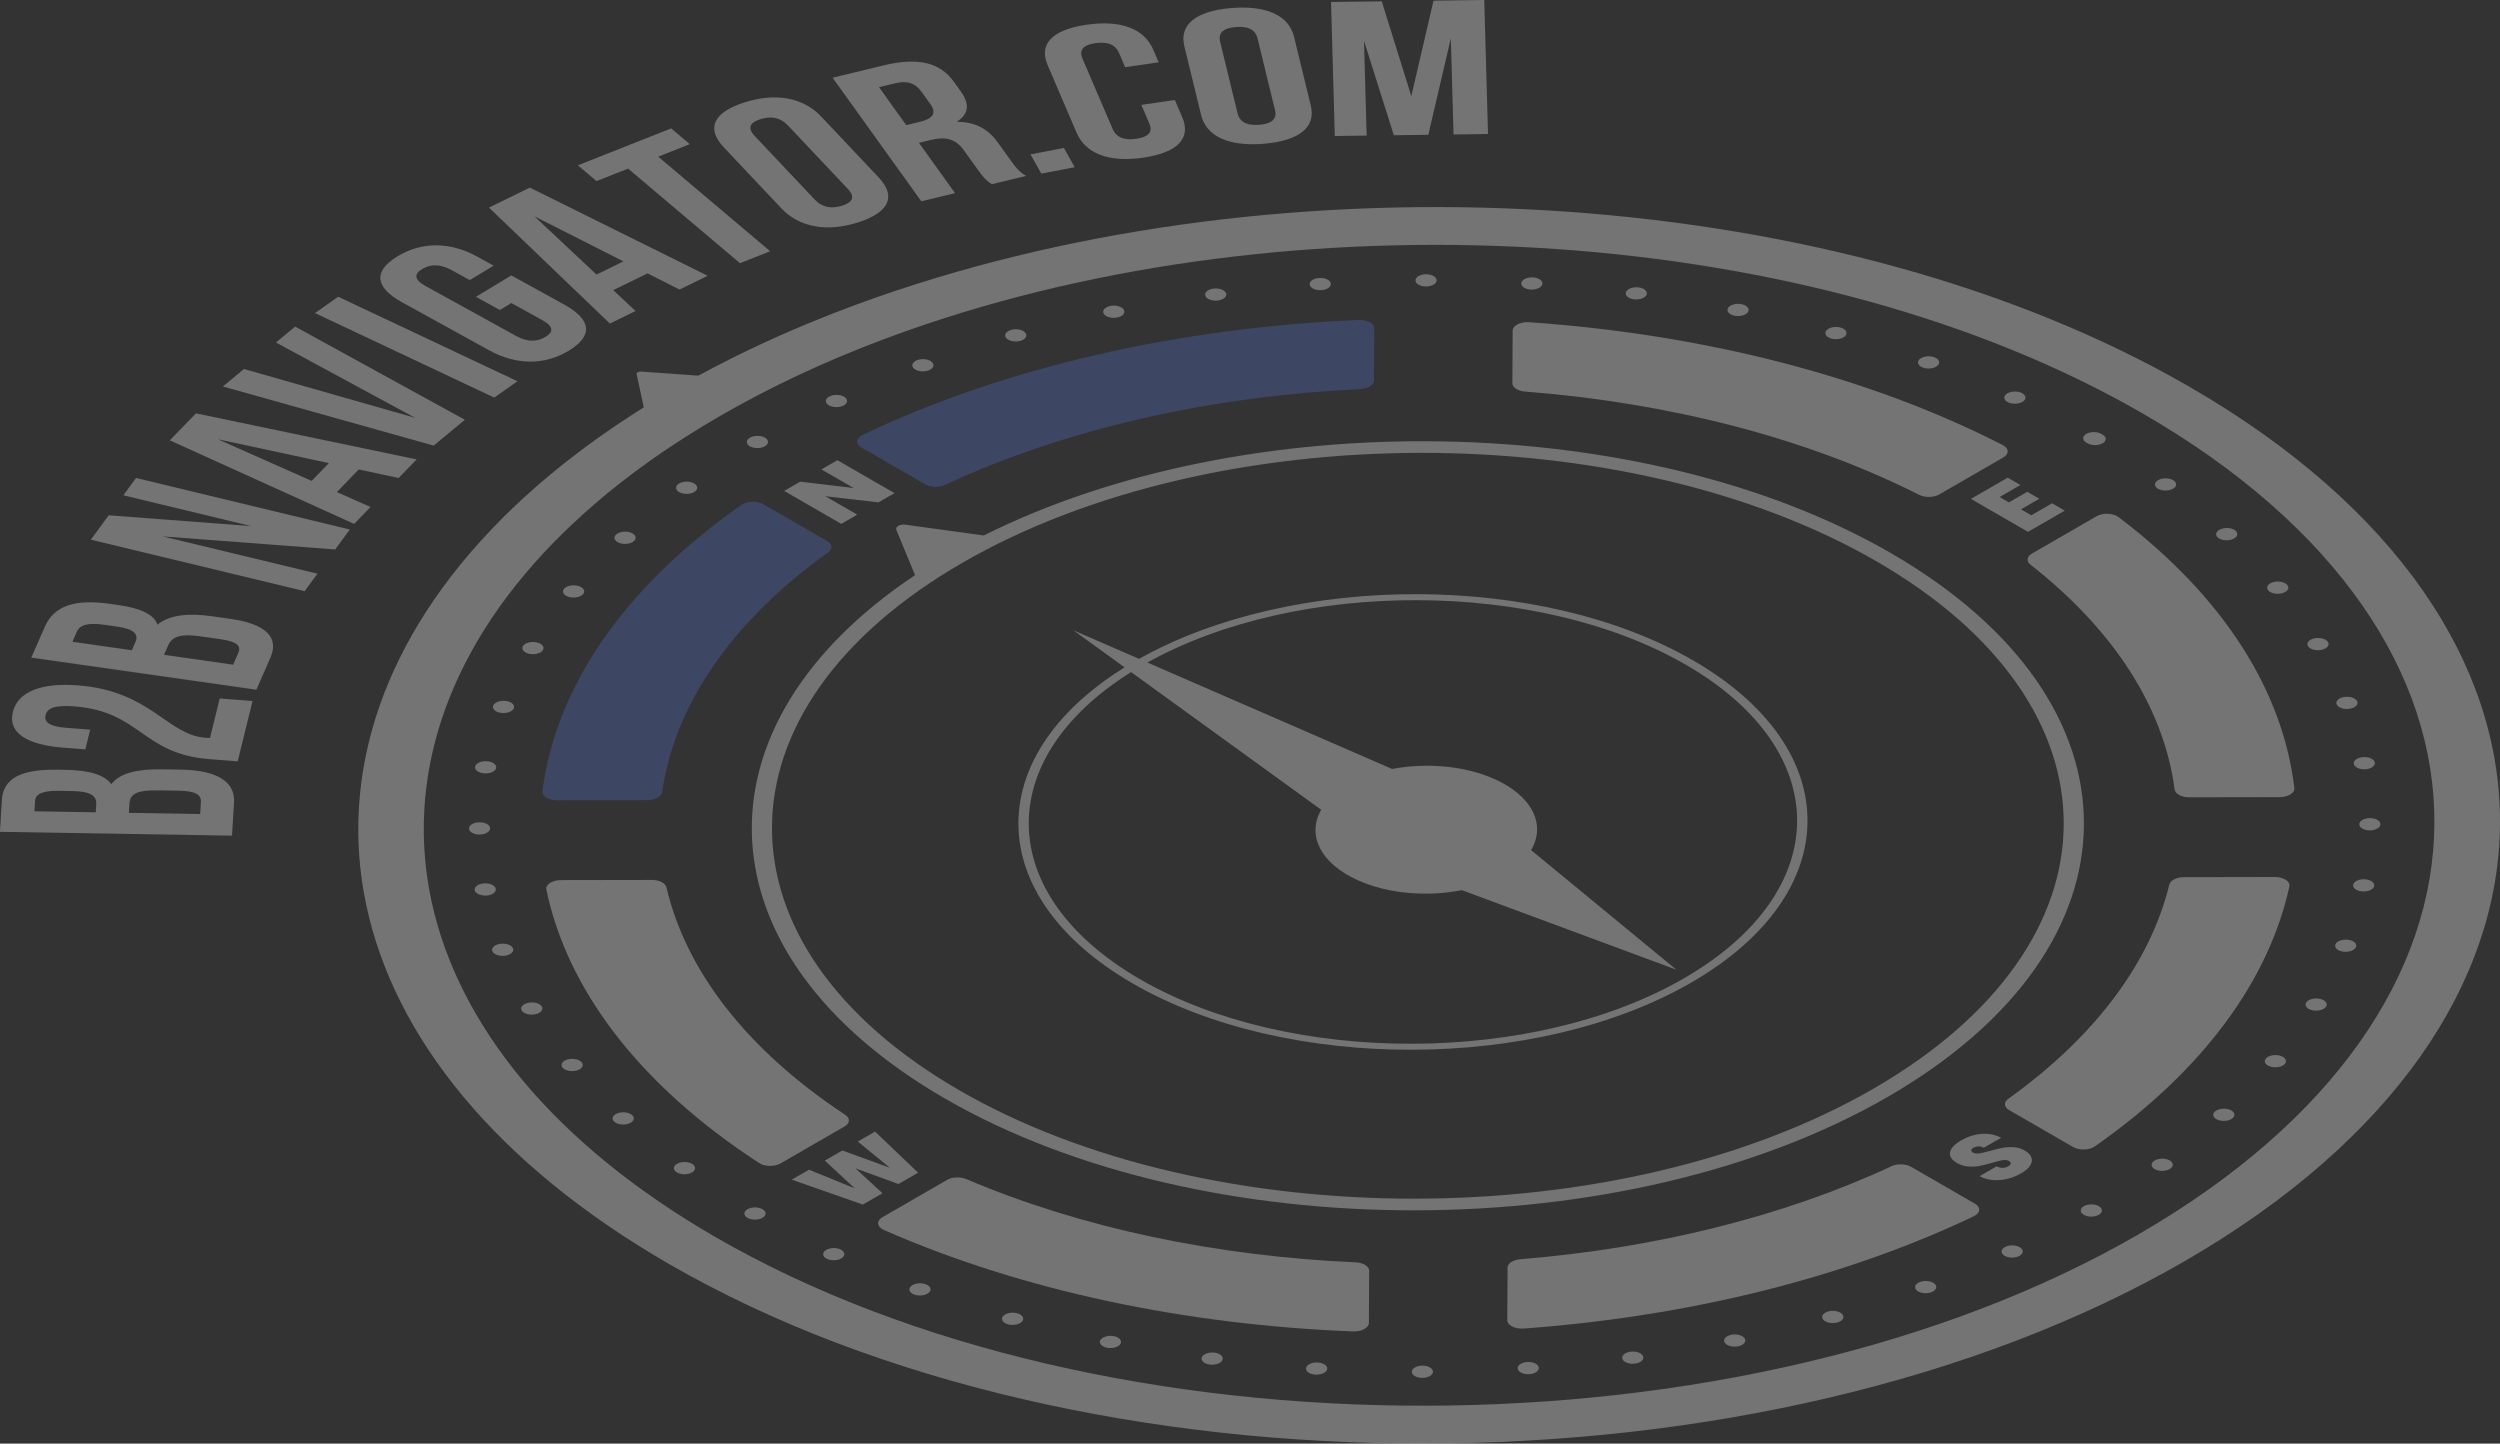 <?xml version="1.0" encoding="UTF-8"?> <svg xmlns="http://www.w3.org/2000/svg" id="Layer_1" data-name="Layer 1" viewBox="0 0 1135.94 655.93"><rect x="0" y="0" width="1135.94" height="655.93" fill="#333333" stroke="none"/><defs><style> .cls-1 { fill: #5172c8; } .cls-1, .cls-2 { stroke-width: 0px; } .cls-2 { fill: #fff; } .cls-3 { opacity: .32; } </style></defs><g class="cls-3"><path class="cls-2" d="M407.95,131.78s-.03,0-.05.01c-.07.02-.13.05-.2.07-6.46,2.15-12.85,4.4-19.17,6.74-.57.21-1.14.42-1.71.64-5.86,2.19-11.66,4.46-17.39,6.81-1.15.47-2.29.95-3.44,1.42-1.76.73-3.52,1.47-5.27,2.22-2.1.9-4.2,1.81-6.28,2.74-1.26.56-2.5,1.12-3.75,1.69-1.77.8-3.53,1.61-5.28,2.43-.95.44-1.91.88-2.86,1.33-2.55,1.21-5.09,2.44-7.61,3.68-.89.44-1.77.88-2.65,1.32-2.32,1.16-4.64,2.34-6.93,3.53-.4.21-.81.41-1.21.62-2.31,1.2-4.59,2.43-6.87,3.66l-25.98-1.86c-1.17-.08-2.18.49-2.03,1.17l3.25,15.11c-.97.61-1.94,1.21-2.9,1.82-.3.19-.6.37-.89.56-2.4,1.54-4.76,3.09-7.09,4.65-.73.49-1.45.98-2.18,1.47-1.83,1.24-3.64,2.49-5.42,3.74-.57.4-1.16.8-1.73,1.21-2.12,1.51-4.21,3.02-6.27,4.55-.83.61-1.65,1.23-2.47,1.85-1.41,1.06-2.81,2.13-4.19,3.21-.8.62-1.61,1.24-2.4,1.86-1.84,1.45-3.66,2.92-5.45,4.39-.93.77-1.85,1.54-2.77,2.31-1.05.88-2.1,1.77-3.13,2.66-.95.82-1.91,1.64-2.84,2.46-1.59,1.4-3.15,2.8-4.69,4.21-1.01.92-2,1.85-2.99,2.78-.78.73-1.55,1.46-2.32,2.2-1.01.97-2.03,1.94-3.02,2.92-.66.65-1.31,1.31-1.96,1.97-107.17,107.56-81.93,247.12,76.24,338.44,189.21,109.24,498.06,108.68,688.46-1.24,190.41-109.93,191.37-288.24,2.16-397.48-158.31-91.4-400.34-105.92-586.71-43.85ZM971.49,560.98c-178.75,103.2-468.68,103.72-646.31,1.17-147.33-85.06-171.83-214.72-73.92-315.37.06-.05.12-.1.18-.16,2.37-2.43,4.81-4.84,7.32-7.24.35-.33.7-.66,1.04-.99,3.51-3.32,7.17-6.6,10.96-9.85.69-.59,1.38-1.18,2.08-1.77,1.06-.89,2.12-1.78,3.2-2.67,1.57-1.29,3.15-2.57,4.77-3.84.91-.72,1.84-1.43,2.76-2.14,1.12-.86,2.24-1.72,3.37-2.58.88-.66,1.76-1.33,2.65-1.99,1.87-1.39,3.77-2.76,5.69-4.13.64-.45,1.29-.9,1.93-1.35,1.58-1.1,3.17-2.2,4.78-3.3.73-.49,1.45-.98,2.19-1.47,2.17-1.45,4.35-2.89,6.58-4.31.32-.2.65-.41.97-.61,2.04-1.3,4.12-2.59,6.21-3.87.64-.39,1.29-.78,1.93-1.18,2.41-1.45,4.84-2.9,7.32-4.33,2.48-1.43,4.99-2.84,7.51-4.23.62-.34,1.23-.68,1.85-1.02,2.49-1.36,5-2.71,7.53-4.03.3-.16.61-.31.91-.47,2.26-1.17,4.54-2.33,6.83-3.48.73-.37,1.47-.73,2.21-1.1,2.47-1.22,4.94-2.42,7.44-3.6.66-.31,1.32-.61,1.98-.92,1.97-.92,3.94-1.82,5.93-2.72.93-.42,1.85-.84,2.78-1.25,2.38-1.06,4.77-2.1,7.18-3.13,1.02-.44,2.05-.86,3.07-1.29,1.63-.68,3.27-1.36,4.91-2.03,1.17-.48,2.34-.96,3.52-1.43,2.27-.91,4.55-1.8,6.84-2.68,1.35-.52,2.7-1.02,4.05-1.53,1.31-.49,2.62-.98,3.94-1.46,1.76-.65,3.53-1.29,5.3-1.92,1.84-.65,3.68-1.3,5.52-1.94,1.59-.55,3.2-1.09,4.8-1.63,175.14-58.82,403.19-45.35,552.22,40.69,177.63,102.56,176.72,269.95-2.03,373.15Z"></path><path class="cls-2" d="M232.17,323.18c.62-.36,1.09-.83,1.3-1.36.6-1.5-1.02-2.99-3.6-3.32-2.6-.34-5.19.61-5.79,2.11-.58,1.49,1.04,2.98,3.62,3.31,1.69.22,3.35-.1,4.47-.75Z"></path><path class="cls-2" d="M224.06,350.6c.75-.43,1.27-1.01,1.38-1.66.29-1.53-1.6-2.9-4.23-3.05-2.65-.18-5.03.94-5.33,2.45-.3,1.53,1.6,2.9,4.23,3.07,1.53.09,2.94-.23,3.95-.81Z"></path><path class="cls-2" d="M287.41,246.32c.26-.15.48-.31.67-.5,1.41-1.29.75-3-1.5-3.82-2.25-.82-5.23-.41-6.64.9-1.41,1.29-.75,3,1.5,3.82,1.94.7,4.4.51,5.97-.4Z"></path><path class="cls-2" d="M245.55,296.44c.5-.29.9-.65,1.14-1.06h.02c.87-1.45-.45-3.02-2.95-3.52-2.5-.5-5.27.27-6.14,1.72-.89,1.45.43,3.02,2.93,3.52,1.8.36,3.73.07,5-.66Z"></path><path class="cls-2" d="M264.03,270.7c.38-.22.69-.47.95-.77,1.16-1.38.14-3.04-2.25-3.7-2.41-.67-5.26-.08-6.44,1.31-1.16,1.38-.14,3.04,2.25,3.7,1.9.52,4.08.27,5.49-.54Z"></path><path class="cls-2" d="M221.28,378.36c.88-.51,1.41-1.2,1.43-1.96,0-1.54-2.15-2.78-4.8-2.77-2.66.01-4.82,1.26-4.83,2.79,0,1.54,2.15,2.78,4.8,2.77,1.34,0,2.52-.32,3.4-.83Z"></path><path class="cls-2" d="M346.45,549.43c-1.88-1.08-4.91-1.08-6.8.01s-1.88,2.85-.02,3.92h.02c1.86,1.08,4.92,1.08,6.78-.01,1.89-1.09,1.9-2.84.02-3.92Z"></path><path class="cls-2" d="M314.02,532.92c.13-.06.26-.13.38-.2,1.71-.99,1.91-2.59.37-3.7-1.65-1.19-4.68-1.37-6.76-.41-2.08.96-2.42,2.7-.77,3.9,1.65,1.19,4.68,1.39,6.78.42Z"></path><path class="cls-2" d="M381.86,567.68c-2.07-.95-5.1-.75-6.75.45-1.68,1.21-1.36,2.95.71,3.9,1.94.88,4.7.77,6.41-.21.13-.07.24-.16.37-.23,1.65-1.21,1.32-2.95-.74-3.9Z"></path><path class="cls-2" d="M243.19,460.87c.72-.14,1.33-.38,1.82-.67,1.26-.73,1.78-1.84,1.16-2.88-.89-1.45-3.63-2.2-6.13-1.69-2.51.51-3.86,2.1-2.96,3.54h-.02c.87,1.45,3.61,2.2,6.12,1.69Z"></path><path class="cls-2" d="M229.47,434.26c.93-.13,1.72-.39,2.33-.74,1.14-.66,1.68-1.63,1.31-2.59-.58-1.5-3.15-2.43-5.75-2.08-2.6.35-4.22,1.83-3.64,3.33.58,1.5,3.18,2.43,5.75,2.08Z"></path><path class="cls-2" d="M285.72,510.53c.32-.11.61-.24.86-.39,1.55-.9,1.88-2.33.67-3.46-1.43-1.29-4.4-1.67-6.63-.85-2.26.82-2.95,2.55-1.52,3.83,1.4,1.31,4.38,1.68,6.62.86Z"></path><path class="cls-2" d="M221,406.92c1.15-.08,2.12-.36,2.88-.8,1.01-.58,1.55-1.41,1.38-2.29-.29-1.52-2.67-2.61-5.3-2.43-2.65.17-4.54,1.56-4.26,3.08.29,1.52,2.67,2.61,5.3,2.43Z"></path><path class="cls-2" d="M793.12,142.79c.5-.29.9-.65,1.15-1.05.87-1.46-.45-3.03-2.95-3.53-2.52-.49-5.25.28-6.14,1.72-.87,1.46.45,3.03,2.95,3.53,1.8.36,3.72.06,4.98-.67Z"></path><path class="cls-2" d="M699.42,130.76c.75-.43,1.27-1.01,1.38-1.66.31-1.52-1.6-2.9-4.23-3.05-2.63-.17-5.03.94-5.31,2.46-.31,1.52,1.58,2.89,4.21,3.06,1.53.09,2.95-.24,3.95-.81Z"></path><path class="cls-2" d="M315.38,223.59c.13-.07.24-.16.35-.24,1.67-1.2,1.34-2.96-.74-3.9-2.07-.95-5.1-.75-6.77.45h.02c-1.65,1.2-1.34,2.95.73,3.9,1.94.88,4.7.77,6.42-.21Z"></path><path class="cls-2" d="M746.88,135.26c.62-.36,1.09-.83,1.3-1.36.58-1.49-1.04-2.98-3.62-3.31-2.6-.34-5.16.61-5.75,2.11-.58,1.49,1.02,2.97,3.62,3.31,1.66.22,3.33-.11,4.46-.75Z"></path><path class="cls-2" d="M651.36,129.34c.88-.51,1.41-1.2,1.41-1.97,0-1.53-2.14-2.77-4.8-2.75-2.65,0-4.81,1.25-4.82,2.78,0,1.54,2.15,2.78,4.8,2.77,1.32-.01,2.52-.32,3.4-.83Z"></path><path class="cls-2" d="M912.5,182.85c1.91.88,4.69.76,6.4-.22.13-.07.24-.16.37-.23,1.65-1.21,1.32-2.95-.76-3.91h.02c-2.07-.95-5.1-.74-6.77.46-1.67,1.2-1.32,2.95.74,3.9Z"></path><path class="cls-2" d="M413.95,584.39c-1.43,1.3-.75,3.02,1.5,3.84,1.94.7,4.4.49,5.95-.41.26-.15.5-.3.69-.49,1.43-1.3.75-3-1.5-3.82-2.25-.82-5.21-.42-6.64.88Z"></path><path class="cls-2" d="M600.42,131.83c1.12-.08,2.11-.37,2.86-.81.99-.57,1.56-1.39,1.38-2.27-.29-1.54-2.67-2.63-5.32-2.44-2.63.18-4.54,1.56-4.24,3.08.28,1.53,2.67,2.61,5.32,2.44Z"></path><path class="cls-2" d="M383.08,184.36c.13-.07.27-.14.4-.21,1.71-.99,1.9-2.58.35-3.69-1.65-1.19-4.67-1.38-6.75-.42-2.1.97-2.44,2.71-.79,3.91,1.65,1.19,4.7,1.38,6.78.42Z"></path><path class="cls-2" d="M347.54,202.78c1.89-1.09,1.9-2.84.02-3.92s-4.92-1.07-6.81.02-1.88,2.85-.02,3.92c1.89,1.07,4.94,1.08,6.81-.02Z"></path><path class="cls-2" d="M421.9,168.32c.32-.11.59-.25.83-.39,1.57-.91,1.91-2.33.69-3.45-1.41-1.3-4.38-1.68-6.63-.85-2.25.82-2.93,2.54-1.52,3.83,1.41,1.3,4.38,1.68,6.63.85Z"></path><path class="cls-2" d="M553.45,136.54c.91-.12,1.69-.39,2.32-.75,1.14-.66,1.68-1.61,1.31-2.59-.58-1.48-3.16-2.42-5.75-2.06-2.6.35-4.22,1.83-3.64,3.33.6,1.49,3.16,2.42,5.76,2.07Z"></path><path class="cls-2" d="M507.65,144.25c.7-.13,1.33-.36,1.82-.65,1.26-.73,1.76-1.85,1.15-2.89-.89-1.45-3.63-2.2-6.13-1.69-2.51.51-3.82,2.1-2.95,3.54.87,1.44,3.59,2.2,6.12,1.68Z"></path><path class="cls-2" d="M463.62,154.88c.5-.14.93-.31,1.31-.54,1.41-.81,1.85-2.08.94-3.17-1.14-1.38-4.03-1.95-6.42-1.29-2.4.69-3.41,2.34-2.25,3.73,1.16,1.37,4.03,1.95,6.42,1.27Z"></path><path class="cls-2" d="M262.02,486.4c.5-.14.94-.32,1.31-.54,1.41-.81,1.86-2.08.96-3.18-1.16-1.37-4.03-1.95-6.42-1.27-2.4.67-3.41,2.32-2.25,3.71,1.14,1.38,4.03,1.95,6.41,1.28Z"></path><path class="cls-2" d="M1006.39,505.07c-1.43,1.3-.75,3,1.5,3.82,1.93.71,4.4.51,5.95-.39.26-.15.48-.31.69-.49,1.41-1.31.75-3.02-1.49-3.84-2.25-.8-5.22-.4-6.64.9Z"></path><path class="cls-2" d="M1047.87,455.54c-.89,1.45.45,3.03,2.95,3.53,1.8.36,3.72.06,4.98-.67.5-.29.91-.64,1.15-1.05.89-1.45-.45-3.03-2.95-3.53-2.5-.5-5.25.28-6.14,1.72Z"></path><path class="cls-2" d="M1032.87,264.51c-2.4.67-3.41,2.34-2.27,3.72,1.16,1.37,4.03,1.96,6.42,1.29.51-.15.96-.33,1.33-.55,1.41-.81,1.85-2.08.94-3.17-1.14-1.38-4.02-1.95-6.42-1.29Z"></path><path class="cls-2" d="M1029.56,480.97c-1.17,1.39-.16,3.05,2.23,3.71,1.9.52,4.08.27,5.49-.54.38-.22.69-.47.95-.77h-.02c1.17-1.38.16-3.04-2.23-3.7-2.37-.67-5.27-.08-6.42,1.3Z"></path><path class="cls-2" d="M978.7,527.52c-1.67,1.2-1.34,2.94.73,3.9,1.93.89,4.69.78,6.4-.21.13-.07.26-.15.37-.23h.02c1.63-1.21,1.32-2.96-.74-3.91-2.07-.95-5.1-.75-6.77.45Z"></path><path class="cls-2" d="M946.84,548.07c-1.89,1.09-1.88,2.85,0,3.93,1.86,1.07,4.92,1.07,6.8-.01h.02c1.87-1.09,1.88-2.86.02-3.93s-4.94-1.08-6.83.01Z"></path><path class="cls-2" d="M879.71,166.63c.24-.14.46-.3.66-.49,1.43-1.3.75-3.02-1.48-3.83-2.26-.81-5.23-.41-6.66.89-1.41,1.31-.73,3.01,1.51,3.83,1.94.7,4.42.5,5.97-.4Z"></path><path class="cls-2" d="M455.76,598.03c-1.16,1.38-.14,3.04,2.25,3.7,1.89.52,4.08.27,5.49-.54.37-.21.69-.47.95-.77,1.14-1.39.14-3.04-2.25-3.7-2.39-.66-5.26-.08-6.44,1.31Z"></path><path class="cls-2" d="M1065.35,316.67c-2.59.34-4.22,1.83-3.66,3.32.58,1.5,3.16,2.43,5.75,2.08.93-.11,1.71-.38,2.33-.74,1.14-.66,1.68-1.62,1.31-2.59-.57-1.49-3.15-2.43-5.73-2.07Z"></path><path class="cls-2" d="M1061.15,429.1c-.61,1.49,1.02,2.97,3.6,3.32,1.67.21,3.34-.11,4.47-.76.62-.36,1.09-.81,1.32-1.35.58-1.49-1.04-2.98-3.62-3.31-2.6-.34-5.17.6-5.77,2.1Z"></path><path class="cls-2" d="M1073.75,344.01c-2.63.18-4.54,1.56-4.24,3.07.28,1.53,2.65,2.62,5.28,2.44,1.13-.07,2.12-.36,2.88-.8,1.01-.58,1.57-1.4,1.4-2.28-.3-1.52-2.67-2.61-5.32-2.44Z"></path><path class="cls-2" d="M1051.66,290.04c-2.51.51-3.82,2.1-2.97,3.55.87,1.44,3.61,2.2,6.13,1.69.7-.15,1.31-.37,1.81-.66,1.28-.74,1.78-1.85,1.16-2.9h-.02c-.85-1.44-3.59-2.19-6.12-1.69Z"></path><path class="cls-2" d="M955.38,197.49l-.32-.18c-.09-.05-.19-.13-.32-.18-1.86-1.07-4.91-1.08-6.78.02-1.89,1.09-1.9,2.84-.02,3.92.11.06.22.13.35.18.1.06.17.12.27.18,1.88,1.08,4.92,1.07,6.8-.01s1.91-2.85.04-3.93h-.02Z"></path><path class="cls-2" d="M837.6,153.3c.37-.21.69-.47.94-.77,1.16-1.38.14-3.04-2.25-3.7-2.39-.66-5.28-.07-6.42,1.32-1.16,1.38-.16,3.03,2.25,3.7,1.88.51,4.07.26,5.48-.55Z"></path><path class="cls-2" d="M1072,374.53c0,1.53,2.14,2.77,4.8,2.77,1.32-.01,2.52-.32,3.4-.83s1.41-1.2,1.43-1.96c0-1.54-2.15-2.78-4.8-2.77-2.66.01-4.83,1.26-4.83,2.79Z"></path><path class="cls-2" d="M1069.21,401.99c-.3,1.51,1.6,2.9,4.24,3.06,1.5.09,2.94-.23,3.95-.81.74-.43,1.25-1,1.38-1.66.31-1.52-1.6-2.9-4.24-3.06-2.62-.16-5.03.94-5.33,2.47Z"></path><path class="cls-2" d="M980.98,217.95c-2.08.96-2.42,2.7-.79,3.91,1.67,1.19,4.68,1.37,6.78.42.13-.07.27-.14.4-.21,1.71-.99,1.9-2.58.36-3.69-1.65-1.19-4.67-1.38-6.75-.42Z"></path><path class="cls-2" d="M641.48,623.3c0,1.53,2.15,2.78,4.8,2.77,1.32-.01,2.52-.32,3.4-.83s1.41-1.2,1.43-1.96c0-1.54-2.15-2.78-4.8-2.77-2.66.01-4.83,1.26-4.83,2.79Z"></path><path class="cls-2" d="M546.09,616.72c-.58,1.49,1.02,2.97,3.62,3.31,1.66.22,3.33-.11,4.45-.75.62-.36,1.11-.82,1.3-1.36.6-1.48-1.02-2.97-3.6-3.32-2.58-.33-5.17.62-5.77,2.12Z"></path><path class="cls-2" d="M693.87,618.87c-2.65.17-4.55,1.55-4.26,3.08.28,1.51,2.67,2.61,5.3,2.43,1.12-.08,2.12-.36,2.88-.8.99-.57,1.54-1.4,1.39-2.29-.3-1.52-2.67-2.61-5.3-2.43Z"></path><path class="cls-2" d="M740.84,614.18c-2.59.35-4.22,1.85-3.64,3.33.58,1.5,3.16,2.44,5.75,2.08.91-.12,1.71-.38,2.33-.74,1.14-.66,1.68-1.61,1.31-2.59-.57-1.49-3.15-2.43-5.75-2.08Z"></path><path class="cls-2" d="M1009.22,240.37c-2.26.82-2.93,2.54-1.52,3.83,1.4,1.29,4.38,1.68,6.62.86.3-.12.59-.25.85-.4,1.55-.9,1.9-2.32.69-3.45-1.41-1.3-4.38-1.68-6.63-.85Z"></path><path class="cls-2" d="M500.01,608.85c-.88,1.45.45,3.03,2.95,3.53,1.8.36,3.72.06,4.98-.67.51-.3.9-.65,1.15-1.05.89-1.45-.45-3.03-2.95-3.53-2.5-.5-5.25.28-6.14,1.72Z"></path><path class="cls-2" d="M593.45,621.55c-.31,1.52,1.58,2.89,4.23,3.05,1.52.1,2.94-.23,3.95-.81.74-.42,1.25-1,1.4-1.65.3-1.53-1.6-2.9-4.24-3.06-2.63-.17-5.03.94-5.33,2.47Z"></path><path class="cls-2" d="M911.3,566.47c-2.1.97-2.44,2.71-.79,3.91,1.65,1.19,4.68,1.39,6.76.43.14-.06.27-.14.4-.21,1.71-.99,1.91-2.59.37-3.7-1.65-1.19-4.68-1.37-6.75-.42Z"></path><path class="cls-2" d="M872.43,582.48c-2.25.82-2.93,2.54-1.52,3.84,1.41,1.3,4.38,1.68,6.63.85.3-.1.58-.24.83-.39,1.55-.9,1.9-2.32.69-3.45-1.41-1.3-4.38-1.68-6.63-.85Z"></path><path class="cls-2" d="M830.7,595.89c-2.4.67-3.41,2.34-2.27,3.72,1.16,1.37,4.03,1.95,6.42,1.29.51-.15.94-.32,1.33-.55,1.41-.81,1.85-2.08.94-3.17-1.16-1.39-4.03-1.95-6.42-1.29Z"></path><path class="cls-2" d="M786.65,606.5c-2.51.51-3.86,2.1-2.99,3.54.87,1.44,3.63,2.2,6.13,1.69.7-.15,1.31-.37,1.81-.66,1.26-.73,1.8-1.85,1.15-2.89-.87-1.44-3.59-2.2-6.1-1.69Z"></path><path class="cls-2" d="M429.47,499.21c117.69,67.95,309.77,67.6,428.2-.77,118.42-68.37,119.03-179.27,1.34-247.22-112.48-64.94-292.91-67.49-412.05-7.9-.08-.02-.15-.04-.24-.05l-35.35-4.87c-2.46-.34-4.69.95-4.1,2.37l8.43,20.41c.02.05.07.09.09.14-103.22,68.78-98.8,172.96,13.68,237.9ZM852.5,254.97c114.12,65.89,113.53,173.43-1.3,239.73-114.83,66.3-301.1,66.64-415.22.75-114.12-65.89-113.53-173.43,1.3-239.73,114.83-66.3,301.1-66.64,415.22-.75Z"></path><path class="cls-1" d="M253.12,363.61l41.07-.07c3.5,0,6.38-1.57,6.67-3.59,5.54-38.8,30.67-76.9,75.4-108.94,2.16-1.55,2-3.77-.41-5.16l-29.03-16.76c-2.76-1.6-7.35-1.49-9.86.27-54.4,38.06-84.57,83.74-90.5,130.18-.28,2.22,2.8,4.09,6.65,4.09Z"></path><path class="cls-2" d="M354.67,528.62l29.09-16.8c2.51-1.45,2.61-3.75.29-5.28-45.45-30-72.51-66.08-81.24-103.37-.45-1.92-3.24-3.35-6.59-3.34l-41.31.07c-3.99,0-7.14,2.02-6.66,4.31,9.36,44.88,41.59,88.4,96.73,124.28,2.53,1.65,6.98,1.69,9.7.12Z"></path><path class="cls-2" d="M439.04,535.75c-2.67-1.13-6.36-.99-8.72.37l-29.35,16.95c-2.85,1.65-2.6,4.37.59,5.77,63.18,27.81,137.6,43.18,213.31,46.13,3.84.15,7.1-1.64,7.12-3.86l.13-23.71c.01-2.02-2.69-3.68-6.18-3.83-62.63-2.75-124.11-15.35-176.89-37.82Z"></path><path class="cls-2" d="M859.39,529.93c-49.94,23.24-108.38,37.32-168.56,42.23-3.32.27-5.82,1.89-5.83,3.83l-.13,23.85c-.01,2.3,3.46,4.11,7.42,3.82,73.18-5.34,144.41-22.36,204.61-51.05,3.03-1.45,3.22-4.09.46-5.69l-29.03-16.76c-2.42-1.4-6.26-1.48-8.94-.24Z"></path><path class="cls-2" d="M687.31,150.25l-.13,23.86c-.01,1.93,2.47,3.55,5.79,3.81,64.59,5.04,127.06,20.67,179.03,46.91,2.65,1.34,6.64,1.28,9.15-.17l29.11-16.81c2.71-1.57,2.64-4.14-.22-5.6-62.14-31.84-137.53-50.45-215.27-55.85-3.96-.27-7.45,1.54-7.46,3.85Z"></path><path class="cls-2" d="M952.59,234.59l-29.35,16.95c-2.36,1.36-2.61,3.5-.64,5.03,38.91,30.48,60.73,65.97,65.5,102.13.27,2.02,3.13,3.58,6.64,3.57l41.06-.07c3.85,0,6.95-1.89,6.69-4.11-5.11-43.71-31.73-86.68-79.9-123.15-2.43-1.84-7.15-1.98-10-.34Z"></path><path class="cls-2" d="M992.31,398.57c-3.35,0-6.16,1.45-6.63,3.37-8.51,34.74-32.9,68.48-73.15,97.32-2.16,1.55-2,3.77.41,5.16l29.03,16.76c2.76,1.6,7.34,1.49,9.85-.27,49.69-34.76,79.17-75.88,88.42-118.13.5-2.29-2.63-4.29-6.62-4.29l-41.31.07Z"></path><path class="cls-1" d="M429.39,220.32c55.49-25.83,121.49-40.34,188.69-43.53,3.49-.17,6.21-1.83,6.22-3.85l.13-23.72c.01-2.23-3.23-4-7.08-3.84-80.44,3.43-159.56,20.85-225.48,52.26-3.03,1.45-3.23,4.09-.46,5.69l29.03,16.76c2.42,1.4,6.27,1.49,8.94.24Z"></path><polygon class="cls-2" points="375 225.47 399.17 228.27 406.43 224.07 380.48 209.09 373.22 213.29 387.91 221.76 363.56 218.87 356.3 223.06 382.25 238.04 389.5 233.85 375 225.47"></polygon><path class="cls-2" d="M909.96,521.55c-1.63.3-3.55.77-5.77,1.4-1.5.41-2.67.71-3.49.89s-1.61.28-2.35.29c-.74.02-1.35-.12-1.84-.4-.59-.34-.87-.7-.84-1.09.03-.38.31-.73.86-1.05.72-.41,1.5-.64,2.35-.68.85-.04,1.68.16,2.49.6l7.89-4.55c-2.68-1.4-5.63-1.99-8.85-1.75-3.23.23-6.36,1.23-9.39,2.98-1.88,1.08-3.25,2.23-4.12,3.44-.87,1.21-1.13,2.4-.78,3.57.35,1.17,1.36,2.24,3.03,3.2s3.36,1.49,5.16,1.63c1.8.14,3.48.06,5.06-.24,1.58-.3,3.5-.78,5.77-1.44,2.12-.63,3.75-1.03,4.88-1.2,1.13-.17,2.08-.04,2.84.4.59.34.83.73.73,1.17-.1.44-.48.85-1.15,1.24-.74.43-1.55.66-2.44.69-.89.03-1.82-.2-2.8-.68l-7.74,4.47c2.82,1.46,5.93,2.04,9.31,1.74,3.39-.3,6.6-1.32,9.63-3.08,2-1.15,3.38-2.36,4.14-3.62.76-1.26.91-2.47.46-3.62-.45-1.16-1.45-2.18-2.99-3.08s-3.17-1.38-4.94-1.5c-1.77-.13-3.47-.04-5.1.26Z"></path><polygon class="cls-2" points="400.97 542.18 388.73 530.89 408.23 537.99 417.15 532.84 397.61 514.16 389.76 518.69 404.32 530.6 382.72 522.75 374.76 527.35 388.39 539.97 367.61 531.48 359.76 536.01 392.04 547.33 400.97 542.18"></polygon><polygon class="cls-2" points="918.02 220.37 912.24 217.04 895.54 226.68 921.48 241.66 938.19 232.02 932.41 228.68 922.96 234.13 918.29 231.43 926.62 226.62 921.14 223.46 912.81 228.27 908.57 225.83 918.02 220.37"></polygon><path class="cls-2" d="M487.74,286.4l23.25,16.84c-65.53,40.67-64.36,104.34,3.8,143.69,69.71,40.25,183.5,40.04,253.66-.46,70.15-40.5,70.5-106.19.79-146.44-69.07-39.88-181.39-40.04-251.68-.66l-29.81-12.97ZM765.88,301.96c67.88,39.19,67.54,103.16-.77,142.59-68.31,39.44-179.11,39.64-246.99.45-66.2-38.22-67.5-100-4.18-139.62l86.38,62.55c-6.57,11.36-.54,24.31,16.68,32.05,13.87,6.23,31.67,7.57,47.21,4.48l97.48,36.14-65.99-54.34c6.77-11.41.77-24.47-16.56-32.25-13.69-6.15-31.2-7.54-46.59-4.61l-111.21-48.37c68.48-38.05,177.46-37.79,244.54.94Z"></path><path class="cls-2" d="M106.34,364.64c.58-9.57-7.86-14.67-24.13-14.94l-8.59-.14c-11.15-.18-19.25,1.69-23.02,6.76-3.21-4.32-10.02-6.35-20.87-6.52l-3.77-.06c-16.27-.27-24.51,3.86-25.11,13.78l-.87,14.44,105.44,1.74.91-15.05ZM43.73,365.35l-.22,3.74-27.87-.46.28-4.61c.2-3.39,3.61-4.82,11.14-4.69l5.87.1c8.44.14,11.02,2.36,10.8,5.92ZM58.82,365.08c.26-4.35,3.39-6.13,13.17-5.96l9.19.15c7.83.13,10.29,1.91,10.1,5.13l-.33,5.48-32.39-.53.26-4.26Z"></path><path class="cls-2" d="M38.77,340.52l2.21-8.97-11.19-.88c-7.46-.59-9.83-2.7-9.09-5.72s3.75-4.72,13.15-3.98c30.14,2.36,30.59,21.56,61.32,23.97l12.83,1.01,6.75-27.42-14.92-1.17-4.41,17.93c-.77.03-1.51-.03-2.26-.09-17.16-1.35-24.75-21.19-57.57-23.77-16.71-1.31-27.45,2.77-29.74,12.08-2.29,9.31,6.07,14.89,22.78,16.2l10.15.8Z"></path><path class="cls-2" d="M122.88,298.79c4.07-9.29-2.29-15.32-18.07-17.57l-8.33-1.19c-10.81-1.54-19.41-.7-24.95,3.8-1.55-4.62-7.45-7.44-17.97-8.94l-3.65-.52c-15.78-2.25-25.33.78-29.55,10.42l-6.14,14.02,102.27,14.59,6.4-14.62ZM59.92,295.46l-27.03-3.86,1.96-4.48c1.44-3.29,5.29-4.27,12.59-3.23l5.7.81c8.18,1.17,9.89,3.65,8.37,7.12l-1.59,3.63ZM76.34,293.41c1.85-4.22,5.55-5.58,15.05-4.23l8.91,1.27c7.6,1.08,9.34,3.13,7.97,6.25l-2.33,5.32-31.41-4.48,1.81-4.14Z"></path><polygon class="cls-2" points="144.25 260.67 73.89 243.72 152.3 249.66 158.94 240.59 61.8 217.18 56.04 225.05 114.19 239.06 49.39 234.13 41.28 245.22 138.43 268.62 144.25 260.67"></polygon><path class="cls-2" d="M168.36,230.37l-15.29-6.79,9.95-10.28,18.1,3.89,8.18-8.45-100.28-20.92-11.87,12.26,83.77,37.98,7.44-7.69ZM149.42,210.44l-7.81,8.07-42.63-18.93,50.45,10.85Z"></path><polygon class="cls-2" points="211.22 190.73 134.1 148.39 125.37 155.62 188.64 189.86 110.86 167.66 101.27 175.61 197.05 202.47 211.22 190.73"></polygon><polygon class="cls-2" points="235.12 173.23 153.66 134.83 143.13 142.26 224.58 180.66 235.12 173.23"></polygon><path class="cls-2" d="M258.45,159.33c11.28-6.82,10.18-14.18-1.99-20.89l-24.12-13.3-16.09,9.72,10.87,5.99,5.22-3.15,14.02,7.73c5.43,3,5.09,5.46,1.43,7.67-3.66,2.21-7.91,2.52-13.34-.48l-41.07-22.65c-5.43-3-5.2-5.52-1.54-7.73,3.66-2.21,8.02-2.46,13.45.54l8.15,4.49,10.86-6.56-7.39-4.07c-12.17-6.71-24.97-7.01-36.25-.2-11.28,6.81-10.18,14.18,1.99,20.89l39.55,21.81c12.17,6.71,24.97,7.01,36.25.2Z"></path><path class="cls-2" d="M278.65,131.83l15.58-7.61,14.51,7.35,12.81-6.26-80.8-40.07-18.58,9.08,54.95,52.7,11.66-5.7-10.12-9.49ZM242.84,98.3l40.44,20.47-12.23,5.98-28.21-26.45Z"></path><polygon class="cls-2" points="336.23 119.59 349.93 114.16 299.09 71.18 313.42 65.5 304.95 58.33 262.58 75.12 271.05 82.28 285.38 76.61 336.23 119.59"></polygon><path class="cls-2" d="M389.81,101.08c14.3-4.54,17.51-11.89,9.46-20.43l-26.18-27.74c-8.05-8.53-20.47-10.93-34.77-6.4-14.3,4.54-17.51,11.89-9.46,20.42l26.18,27.74c8.05,8.53,20.47,10.93,34.78,6.4ZM370.11,90.6l-27.18-28.8c-3.6-3.81-2.05-6.18,2.59-7.65,4.64-1.47,8.92-.95,12.51,2.86l27.18,28.8c3.6,3.81,2.05,6.18-2.59,7.65-4.63,1.47-8.92.95-12.51-2.86Z"></path><path class="cls-2" d="M433.95,87.75l-16.41-22.86,5.29-1.28c6.96-1.69,11.41-.5,15.15,4.71l6.33,8.82c3.28,4.57,4.47,5.32,6.35,6.56l15.6-3.78c-3.03-1.71-4.61-3.68-6.57-6.41l-6.22-8.66c-4.2-5.85-9.76-9.5-18.75-9.49,5.5-3.5,6-8.04,1.85-13.82l-3.17-4.41c-6.22-8.66-16.1-11.26-31.97-7.41l-23.12,5.6,40.31,56.14,15.32-3.71ZM399.4,39.63l7.38-1.79c5.43-1.32,9.07-.13,11.95,3.88l3.97,5.53c3.22,4.49.78,6.78-4.93,8.16l-5.99,1.45-12.38-17.24Z"></path><polygon class="cls-2" points="473.15 78.89 488.34 75.98 483.39 67.22 468.2 70.14 473.15 78.89"></polygon><path class="cls-2" d="M519.55,71.62c15.8-2.31,21.68-8.91,17.63-18.35l-3.36-7.84-15.22,2.23,3.61,8.43c1.81,4.22-.76,6.21-5.88,6.96-5.12.75-8.99-.3-10.8-4.52l-13.67-31.88c-1.81-4.22.73-6.29,5.85-7.04,5.12-.75,9.03.38,10.83,4.6l2.71,6.33,15.22-2.23-2.46-5.73c-4.05-9.45-14.56-13.65-30.36-11.33-15.8,2.31-21.68,8.91-17.63,18.35l13.16,30.7c4.05,9.45,14.56,13.64,30.36,11.33Z"></path><path class="cls-2" d="M574.37,65.31c16.12-1.37,23.58-7.62,21.24-17.26l-7.63-31.34c-2.35-9.64-12.5-14.41-28.62-13.04-16.12,1.37-23.58,7.62-21.24,17.26l7.63,31.34c2.35,9.64,12.5,14.41,28.61,13.04ZM562.32,51.48l-7.92-32.54c-1.05-4.3,1.84-6.22,7.06-6.66,5.22-.44,8.91.91,9.95,5.22l7.92,32.54c1.05,4.3-1.83,6.22-7.06,6.66-5.22.44-8.91-.92-9.95-5.22Z"></path><polygon class="cls-2" points="620.97 61.61 619.76 18.55 633.33 61.45 649 61.25 659.22 17.43 660.45 61.1 676.12 60.89 674.41 0 651.35 .3 641.27 43.68 627.84 .61 604.79 .9 606.5 61.8 620.97 61.61"></polygon></g></svg> 